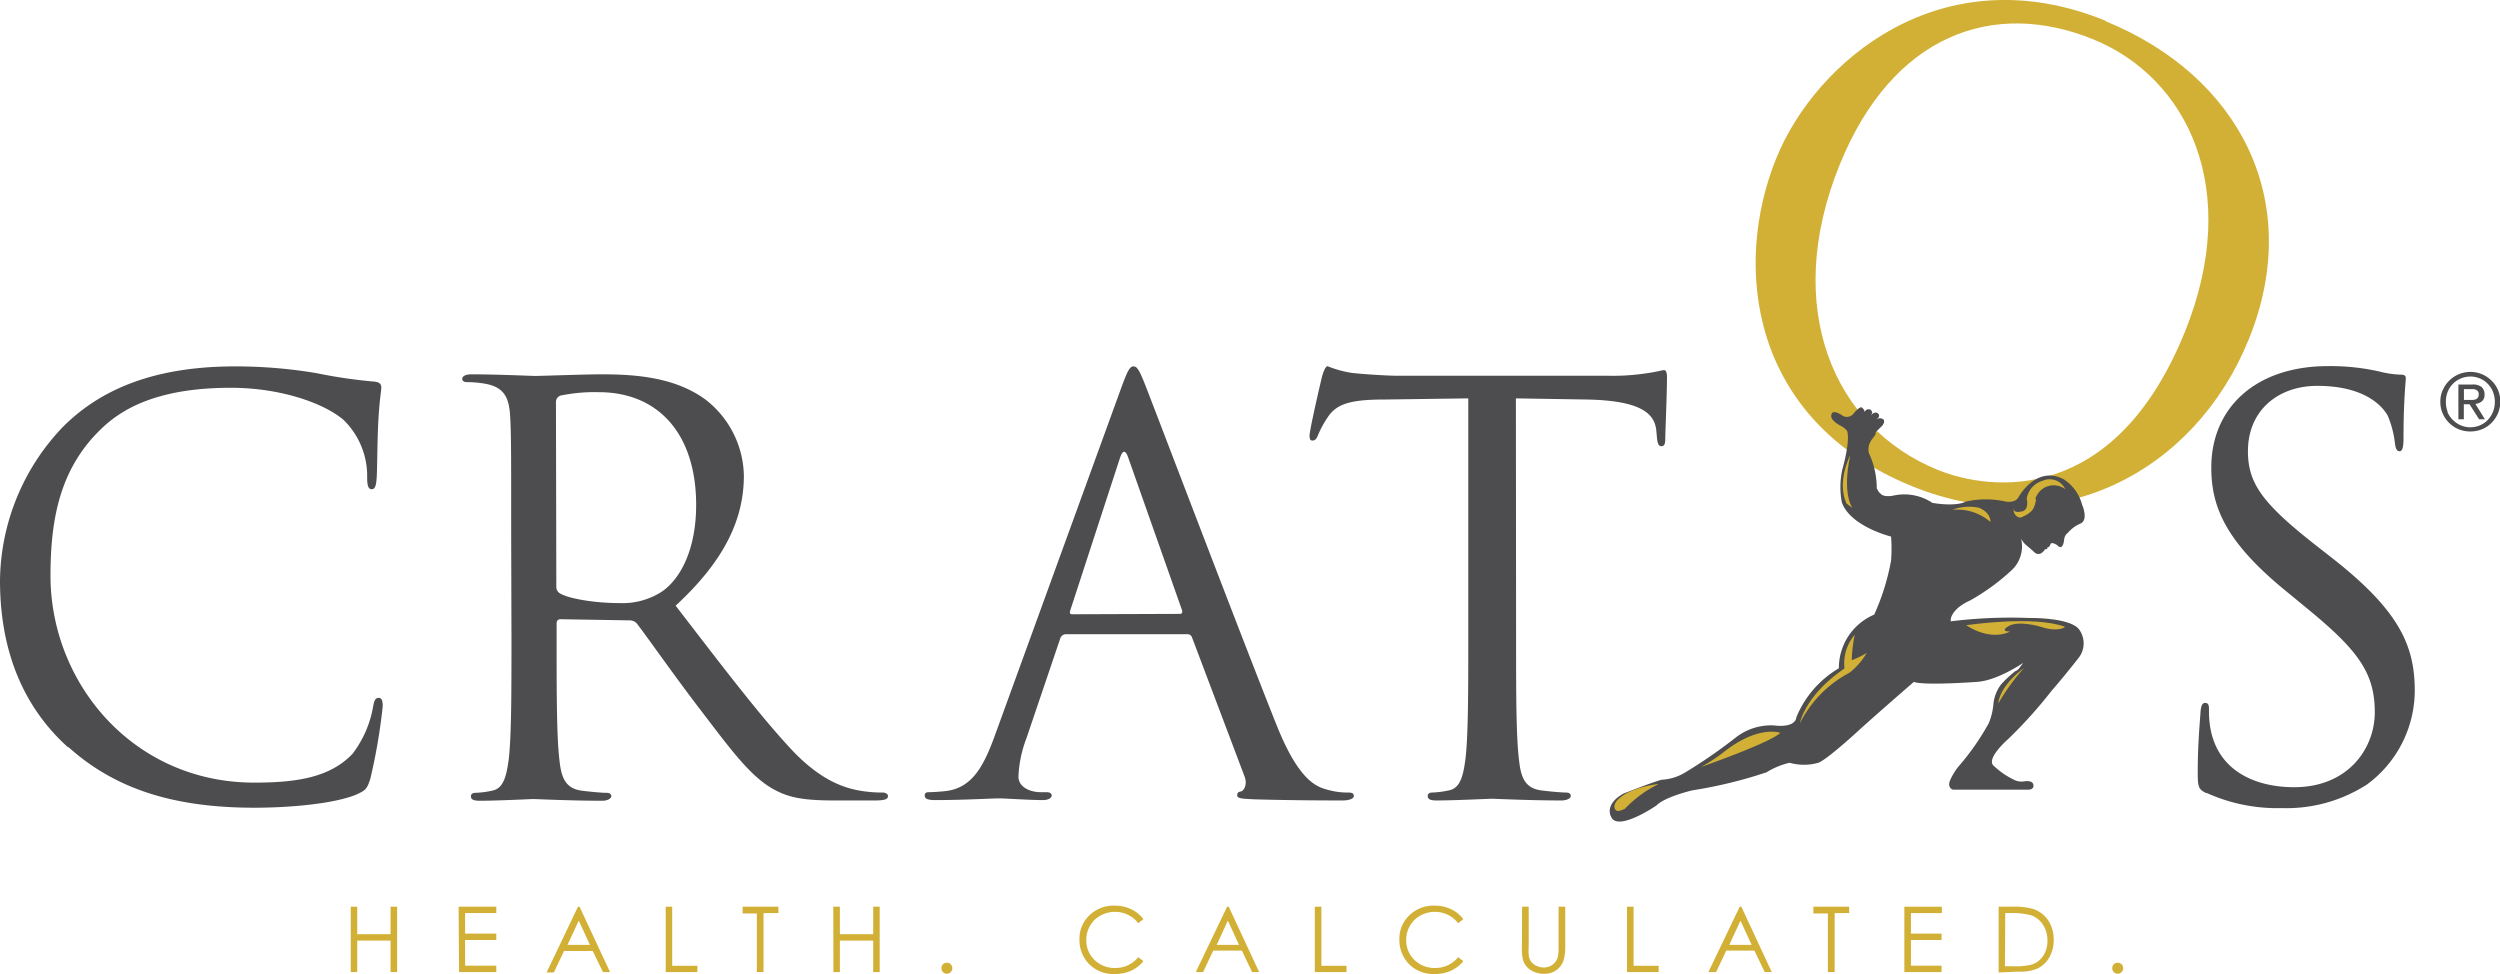 <svg xmlns="http://www.w3.org/2000/svg" viewBox="0 0 261.94 102.06"><defs><style>.cls-1{fill:#d2b036;}.cls-2{fill:#4d4d4f;}</style></defs><title>cratos_health</title><g id="Layer_2" data-name="Layer 2"><g id="tag"><path class="cls-1" d="M36.75,95h.68v2.88h3.49V95h.69v6.85h-.69v-3.3H37.43v3.3h-.68Z"/><path class="cls-1" d="M48.05,95H52v.67H48.73v2.15H52v.67H48.73v2.69H52v.67h-3.9Z"/><path class="cls-1" d="M60.72,95l3.2,6.85h-.74L62.1,99.64h-3l-1.07,2.25h-.76L60.56,95Zm-.08,1.46L59.46,99h2.35Z"/><path class="cls-1" d="M69.75,95h.68v6.19h2.64v.66H69.75Z"/><path class="cls-1" d="M77.81,95.71V95h3.75v.67H80v6.18h-.7V95.71Z"/><path class="cls-1" d="M87.31,95H88v2.88h3.49V95h.68v6.85h-.68v-3.3H88v3.3h-.68Z"/><path class="cls-1" d="M99.21,100.87a.54.54,0,0,1,.4.16.54.54,0,0,1,.17.41.53.53,0,0,1-.17.41.51.51,0,0,1-.4.17.53.53,0,0,1-.41-.17.56.56,0,0,1-.16-.41.57.57,0,0,1,.16-.41A.56.56,0,0,1,99.21,100.87Z"/><path class="cls-1" d="M119.8,96.31l-.54.42a2.94,2.94,0,0,0-1.08-.88,3,3,0,0,0-1.37-.31,3.05,3.05,0,0,0-1.52.4A2.69,2.69,0,0,0,114.21,97a2.86,2.86,0,0,0-.39,1.49,2.82,2.82,0,0,0,.86,2.09,3,3,0,0,0,2.17.84,3.06,3.06,0,0,0,2.41-1.13l.54.41a3.43,3.43,0,0,1-1.28,1,4,4,0,0,1-1.71.35,3.55,3.55,0,0,1-2.84-1.19,3.63,3.63,0,0,1-.87-2.44,3.37,3.37,0,0,1,1.06-2.53,3.6,3.6,0,0,1,2.64-1,3.89,3.89,0,0,1,1.73.38A3.36,3.36,0,0,1,119.8,96.31Z"/><path class="cls-1" d="M128.74,95l3.19,6.85h-.74l-1.07-2.25h-3l-1.06,2.25h-.77L128.57,95Zm-.09,1.46L127.48,99h2.34Z"/><path class="cls-1" d="M137.76,95h.69v6.19h2.63v.66h-3.32Z"/><path class="cls-1" d="M153.32,96.31l-.54.42a3.06,3.06,0,0,0-2.45-1.19,3.05,3.05,0,0,0-1.52.4A2.75,2.75,0,0,0,147.73,97a2.86,2.86,0,0,0-.39,1.49,2.82,2.82,0,0,0,.86,2.09,3,3,0,0,0,2.17.84,3.06,3.06,0,0,0,2.41-1.13l.54.41a3.43,3.43,0,0,1-1.28,1,4,4,0,0,1-1.71.35,3.56,3.56,0,0,1-2.84-1.19,3.63,3.63,0,0,1-.87-2.44,3.37,3.37,0,0,1,1.06-2.53,3.6,3.6,0,0,1,2.64-1,3.89,3.89,0,0,1,1.73.38A3.36,3.36,0,0,1,153.32,96.31Z"/><path class="cls-1" d="M159.48,95h.69v4.14a7.8,7.8,0,0,0,0,.91,1.48,1.48,0,0,0,.23.68,1.45,1.45,0,0,0,.58.46,1.78,1.78,0,0,0,.78.18,1.49,1.49,0,0,0,.65-.14,1.46,1.46,0,0,0,.82-1,4.91,4.91,0,0,0,.07-1.07V95H164v4.14a5,5,0,0,1-.18,1.48,2,2,0,0,1-.72,1,2.1,2.1,0,0,1-1.3.41,2.52,2.52,0,0,1-1.42-.39,1.91,1.91,0,0,1-.79-1,5.25,5.25,0,0,1-.13-1.44Z"/><path class="cls-1" d="M170.47,95h.69v6.19h2.63v.66h-3.32Z"/><path class="cls-1" d="M182.45,95l3.19,6.85h-.74l-1.08-2.25h-2.95l-1.06,2.25H179L182.28,95Zm-.09,1.46L181.19,99h2.34Z"/><path class="cls-1" d="M190,95.71V95h3.75v.67h-1.52v6.18h-.71V95.71Z"/><path class="cls-1" d="M199.53,95h3.93v.67h-3.24v2.15h3.21v.67h-3.21v2.69h3.21v.67h-3.9Z"/><path class="cls-1" d="M209.41,101.89V95h1.42a7,7,0,0,1,2.23.25,3,3,0,0,1,1.56,1.21,3.62,3.62,0,0,1,.56,2,3.71,3.71,0,0,1-.44,1.82,2.91,2.91,0,0,1-1.16,1.15,4.33,4.33,0,0,1-2,.37Zm.66-.65h.79a7.37,7.37,0,0,0,2-.17,2.26,2.26,0,0,0,1.21-.91,2.73,2.73,0,0,0,.45-1.59,2.93,2.93,0,0,0-.48-1.7,2.4,2.4,0,0,0-1.34-1,8,8,0,0,0-2.12-.2h-.48Z"/><path class="cls-1" d="M221.89,100.87a.55.55,0,0,1,.4.16.58.58,0,0,1,.17.41.57.57,0,0,1-.17.41.52.52,0,0,1-.4.17.53.53,0,0,1-.41-.17.57.57,0,0,1-.17-.41.58.58,0,0,1,.17-.41A.56.56,0,0,1,221.89,100.87Z"/></g><g id="logo"><path class="cls-2" d="M258.75,41.9h.36a.94.94,0,0,0,.31-.07.46.46,0,0,0,.21-.18.63.63,0,0,0,.08-.34.5.5,0,0,0-.07-.29.46.46,0,0,0-.18-.16,1,1,0,0,0-.26-.09l-.29,0h-.75V41.9Zm.25-1.61a1.47,1.47,0,0,1,1,.25,1,1,0,0,1,.32.79.87.87,0,0,1-.28.72,1.26,1.26,0,0,1-.68.27l1,1.61h-.61l-1-1.57h-.6v1.57h-.57V40.29Zm-2.57,2.87A2.63,2.63,0,0,0,257,44a2.57,2.57,0,0,0,2.85.56,2.4,2.4,0,0,0,.81-.56,2.63,2.63,0,0,0,.54-.84,2.86,2.86,0,0,0,.2-1.06,2.8,2.8,0,0,0-.2-1.05,2.48,2.48,0,0,0-.54-.83,2.4,2.4,0,0,0-.81-.56,2.58,2.58,0,0,0-2.85.56,2.48,2.48,0,0,0-.54.83,2.8,2.8,0,0,0-.19,1.05,2.85,2.85,0,0,0,.19,1.06m-.51-2.29a3,3,0,0,1,.68-1,3.11,3.11,0,0,1,1-.66,3.13,3.13,0,0,1,3.41.66,3,3,0,0,1,.93,2.21,3.19,3.19,0,0,1-.25,1.24,3.29,3.29,0,0,1-.68,1,3.07,3.07,0,0,1-1,.66,3.3,3.3,0,0,1-2.42,0,3.13,3.13,0,0,1-1.68-1.65,3,3,0,0,1-.25-1.24,2.94,2.94,0,0,1,.25-1.23"/><path class="cls-2" d="M7.15,78.32C1.42,73.18,0,66.45,0,60.83A23.61,23.61,0,0,1,6.61,44.71c3.55-3.54,8.92-6.32,18-6.32a50.93,50.93,0,0,1,8.57.71,52.13,52.13,0,0,0,6,.88c.65.06.77.3.77.65s-.18,1.19-.3,3.31c-.12,2-.12,5.2-.18,6.08s-.17,1.24-.53,1.24-.47-.41-.47-1.24A8.2,8.2,0,0,0,36,44c-2.07-1.77-6.62-3.37-11.81-3.37-7.86,0-11.52,2.31-13.59,4.31-4.31,4.14-5.31,9.4-5.31,15.42C5.32,71.64,14,82,26.64,82c4.43,0,7.91-.53,10.28-3a11.31,11.31,0,0,0,2.18-5c.12-.64.24-.88.59-.88s.41.41.41.88a60.51,60.51,0,0,1-1.29,7.56c-.36,1.13-.48,1.24-1.54,1.72-2.36.94-6.85,1.35-10.63,1.35-8.86,0-14.83-2.18-19.49-6.37"/><path class="cls-2" d="M58.29,61.48a.78.78,0,0,0,.41.71c.89.53,3.61,1,6.2,1A7.62,7.62,0,0,0,69.33,62c2.07-1.41,3.61-4.6,3.61-9.09,0-7.38-3.9-11.82-10.22-11.82a17.6,17.6,0,0,0-4,.36.72.72,0,0,0-.47.71Zm-4.73-5.13c0-9.22,0-10.87-.11-12.76s-.6-3-2.54-3.37a11,11,0,0,0-2-.18c-.24,0-.48-.11-.48-.35s.3-.47.95-.47c2.66,0,6.38.17,6.67.17.65,0,5.14-.17,7-.17,3.73,0,7.68.35,10.81,2.6a10.31,10.31,0,0,1,4.08,8c0,4.37-1.83,8.74-7.15,13.64C75.59,69.69,79.61,75,83,78.61c3.19,3.37,5.73,4,7.2,4.25a14,14,0,0,0,2.31.18c.29,0,.53.18.53.36,0,.35-.36.47-1.42.47H87.47c-3.31,0-4.79-.3-6.32-1.12-2.54-1.36-4.61-4.26-8-8.69-2.48-3.24-5.25-7.2-6.43-8.74A1,1,0,0,0,66,65l-7.27-.12c-.29,0-.41.18-.41.47v1.42c0,5.67,0,10.34.29,12.82.18,1.71.53,3,2.31,3.25.82.11,2.12.23,2.65.23.36,0,.48.18.48.36s-.3.47-.95.47c-3.25,0-7-.18-7.26-.18-.06,0-3.78.18-5.55.18-.65,0-.95-.12-.95-.47,0-.18.12-.36.47-.36a9.76,9.76,0,0,0,1.77-.23c1.19-.24,1.48-1.54,1.72-3.25.29-2.48.29-7.15.29-12.82Z"/><path class="cls-2" d="M123.6,64.32c.3,0,.3-.18.24-.41L118.23,48c-.3-.89-.59-.89-.89,0l-5.2,15.95c-.11.29,0,.41.18.41Zm-6.14-23.63c.71-1.95.94-2.3,1.3-2.3s.59.29,1.3,2.12c.89,2.25,10.16,26.64,13.76,35.62,2.13,5.26,3.84,6.21,5.08,6.56a7.77,7.77,0,0,0,2.36.35c.36,0,.59.06.59.36s-.53.47-1.18.47c-.88,0-5.19,0-9.27-.12-1.12-.06-1.77-.06-1.77-.41s.17-.36.41-.42.71-.65.35-1.59L124.9,66.8a.51.51,0,0,0-.53-.35h-12.7a.63.63,0,0,0-.59.47l-3.54,10.45a12.53,12.53,0,0,0-.83,4C106.71,82.51,108,83,109,83h.6c.41,0,.59.12.59.36s-.36.47-.89.47c-1.42,0-4-.18-4.61-.18s-3.89.18-6.67.18c-.77,0-1.13-.12-1.13-.47s.24-.36.54-.36,1.24-.06,1.71-.12c2.72-.35,3.9-2.6,5-5.55Z"/><path class="cls-2" d="M158.85,66.74c0,5.67,0,10.34.3,12.82.18,1.71.52,3,2.3,3.25.83.11,2.13.23,2.66.23.35,0,.47.18.47.36s-.29.47-1,.47c-3.25,0-7-.18-7.26-.18s-4,.18-5.79.18c-.65,0-.94-.12-.94-.47,0-.18.11-.36.47-.36a9.76,9.76,0,0,0,1.77-.23c1.18-.24,1.48-1.54,1.71-3.25.3-2.48.3-7.15.3-12.82v-25l-8.74.12c-3.66,0-5.08.47-6,1.88a10.38,10.38,0,0,0-1,1.84c-.18.47-.36.58-.59.58s-.3-.17-.3-.53c0-.59,1.18-5.67,1.3-6.14s.36-1.12.59-1.12a11.31,11.31,0,0,0,2.6.71c1.72.18,4,.29,4.67.29h22.15a23.44,23.44,0,0,0,4.19-.29c.89-.12,1.42-.3,1.65-.3s.3.36.3.71c0,1.77-.18,5.85-.18,6.5s-.17.76-.41.76-.41-.17-.47-1l-.06-.65c-.18-1.77-1.6-3.13-7.27-3.24l-7.44-.12Z"/><path class="cls-2" d="M231.16,83.1c-.83-.41-.89-.65-.89-2.24,0-3,.24-5.32.29-6.26.06-.66.18-.95.48-.95s.41.18.41.65a10.17,10.17,0,0,0,.18,2.18c.88,4.38,4.78,6,8.74,6,5.67,0,8.45-4.07,8.45-7.85,0-4.08-1.72-6.44-6.8-10.64l-2.65-2.18c-6.26-5.14-7.68-8.8-7.68-12.82,0-6.32,4.72-10.63,12.22-10.63a23.18,23.18,0,0,1,5.5.59,9.48,9.48,0,0,0,2.06.3c.48,0,.6.11.6.41s-.24,2.24-.24,6.26c0,.94-.12,1.36-.41,1.36s-.42-.3-.48-.77a10.51,10.51,0,0,0-.76-2.95c-.36-.65-2-3.13-7.39-3.13-4.07,0-7.26,2.54-7.26,6.85,0,3.37,1.53,5.49,7.2,9.92l1.66,1.3c7,5.49,8.62,9.16,8.62,13.88a12.24,12.24,0,0,1-5,9.81,15.55,15.55,0,0,1-8.92,2.48,17.94,17.94,0,0,1-7.91-1.6"/><path class="cls-1" d="M203,49.22c5.61,2.28,18.52,3.76,25.9-14.39,6.09-15,.27-26.7-9.58-30.71-10.41-4.24-21-.55-26.55,13.1-6.1,15-.66,27.56,10.23,32m17.61-47c14,5.71,20.9,18.83,15,33.35-5.68,14-20.23,21.49-35.25,15.38C183.26,44,181.55,27.78,186.12,16.56,190.23,6.45,203.4-4.83,220.6,2.17"/></g><g id="body"><path class="cls-2" d="M196.52,45.32l.11-.15s.66-.63.67-.67a.3.3,0,0,1,0-.06.85.85,0,0,0,.1-.14.7.7,0,0,0,0-.2c0-.1,0-.1-.08-.15l-.08-.07a1,1,0,0,0-.35-.06,1.81,1.81,0,0,0-.82.53l.12-.08.58-.47a.31.31,0,0,0,0-.48.37.37,0,0,0-.14-.08.21.21,0,0,0-.13,0h-.06l-.21.08-.67.62a1.32,1.32,0,0,0,.6-.68c0-.21-.19-.35-.23-.37l-.07,0a1.19,1.19,0,0,0-.2,0c-.05,0-.16.11-.2.13l-.07.07-.65.48s.11,0,.1,0,.28-.17.33-.21a.54.54,0,0,0,.1-.13.27.27,0,0,0,.06-.21c0-.12-.22-.29-.22-.29-.2-.26-.86.55-.86.55l-.15.17a.89.89,0,0,1-1.19,0c-.79-.47-.94-.18-.94-.18-.49.71.93,1.36.93,1.36a2.43,2.43,0,0,1,.62.49c.39,1.07-.49,4.08-.49,4.08a8.62,8.62,0,0,0-.05,3.44c.91,2.54,5.16,3.58,5.16,3.58a17.12,17.12,0,0,1,0,2.51,24.1,24.1,0,0,1-1.77,5.67,6.06,6.06,0,0,0-3.7,5.62,10.63,10.63,0,0,0-4.45,5.12c-.14,1.2-2.31.87-2.31.87a6,6,0,0,0-4.09,1.3,53.31,53.31,0,0,1-5.28,3.64,5.28,5.28,0,0,1-2.46.75c-1.35.4-4,1.46-4,1.46-2.06,1.17-1.27,2.42-1.27,2.42.67,1.61,4.74-1.18,4.74-1.18.91-.93,3.77-1.59,3.77-1.59a48.14,48.14,0,0,0,7.77-1.89,7.89,7.89,0,0,1,2.42-1,5.48,5.48,0,0,0,3,0c.9-.31,4.12-3.28,4.12-3.28,1.77-1.62,5.89-5.19,5.89-5.19,1.15.4,6.53,0,6.53,0,2.17-.09,4.94-2,4.94-2l-.2.26-.15.2a.88.88,0,0,1-.47.4,11.64,11.64,0,0,0-1.52,1.42,4.13,4.13,0,0,0-.78,1.93,6.72,6.72,0,0,1-.49,2.1,26,26,0,0,1-3.21,4.59,6.77,6.77,0,0,0-.84,1.39c-.35.82.29,1,.29,1h7.88c.6,0,.56-.42.56-.42,0-.65-1-.45-1-.45a1.68,1.68,0,0,1-1-.15,8.27,8.27,0,0,1-2.15-1.47c-.9-.73,1.47-2.79,1.47-2.79a48,48,0,0,0,4.6-5.11c1.29-1.47,2.77-3.37,2.77-3.37a2.47,2.47,0,0,0,.16-2.93c-.8-1.37-5.25-1.3-5.25-1.3a51.3,51.3,0,0,0-8.27.35l0-.24c.25-1.22,2-1.93,2-1.93a22.6,22.6,0,0,0,4.43-3.23,3.43,3.43,0,0,0,.95-3.24c.4.69.67.71,1.33,1.36l.08.07c.63.49,1.09-.34,1.09-.34.34,0,.25-.22.25-.22.2.08.33-.33.33-.33.13-.27.71.13.71.13.6.66.71-.56.71-.56a1,1,0,0,1,.4-.75,3.56,3.56,0,0,1,1.28-.95c.93-.36.2-2,.2-2a4.52,4.52,0,0,0-1.95-2.67c-2.9-1.48-4.72,1.91-4.72,1.91-.37.64-1.33.44-1.33.44a9.6,9.6,0,0,0-4.16,0c-1.15.58-3.52.14-3.52.14a5.3,5.3,0,0,0-4.19-.74c-1.06.14-1.22-.22-1.22-.22-.22-.11-.42-.57-.42-.57a8.85,8.85,0,0,0-.84-3.73c-.2-1.16.66-1.62.73-2Z"/></g><g id="hightlights"><path class="cls-1" d="M211.68,54.24s1.09-.37,1.38-1a2.59,2.59,0,0,0,.26-.89c.05-.1-.15,0,0-.25a2,2,0,0,1,3.07-.84,1.8,1.8,0,0,0-2.36-.89,2.35,2.35,0,0,0-1.68,1.87s.35,1.33-.67,1.37c0,0-.76.18-.67-.37a.8.8,0,0,0,.67,1"/><path class="cls-1" d="M204.55,53.42a5,5,0,0,1,2.8-.22s1.2.42,1.2,1.49a5.29,5.29,0,0,0-4-1.27"/><path class="cls-1" d="M193.86,47.69s-1.45,2.78-.39,5.07l.62.46s-1.11-1.4-.23-5.53"/><path class="cls-1" d="M206,65.51s7.07-1.07,10.38.17c0,0-.67.61-2.53,0,0,0-2.45-.77-3.53,0,0,0-.78.49.28.49,0,0-1.84,1.11-4.6-.66"/><path class="cls-1" d="M212.06,70s-2.47,1.71-2.69,3.71A22.07,22.07,0,0,1,212.06,70"/><path class="cls-1" d="M188.58,75.79s.51-2.91,4.68-5.75a4.6,4.6,0,0,1,1.07-3.53,15.2,15.2,0,0,0-.31,2.66,9.25,9.25,0,0,0,1.57-.76,7.26,7.26,0,0,1-1.8,2.07,12.13,12.13,0,0,0-5.21,5.31"/><path class="cls-1" d="M186.53,76.79s-2.28-.89-6,2.07a17.81,17.81,0,0,1-2.33,1.51s7.2-2.51,8.33-3.58"/><path class="cls-1" d="M173.74,82.15s-3,.3-4.28,1.69c0,0-.53.55-.2,1,0,0,.13.35,1-.11a12.34,12.34,0,0,1,3.44-2.54"/></g></g></svg>